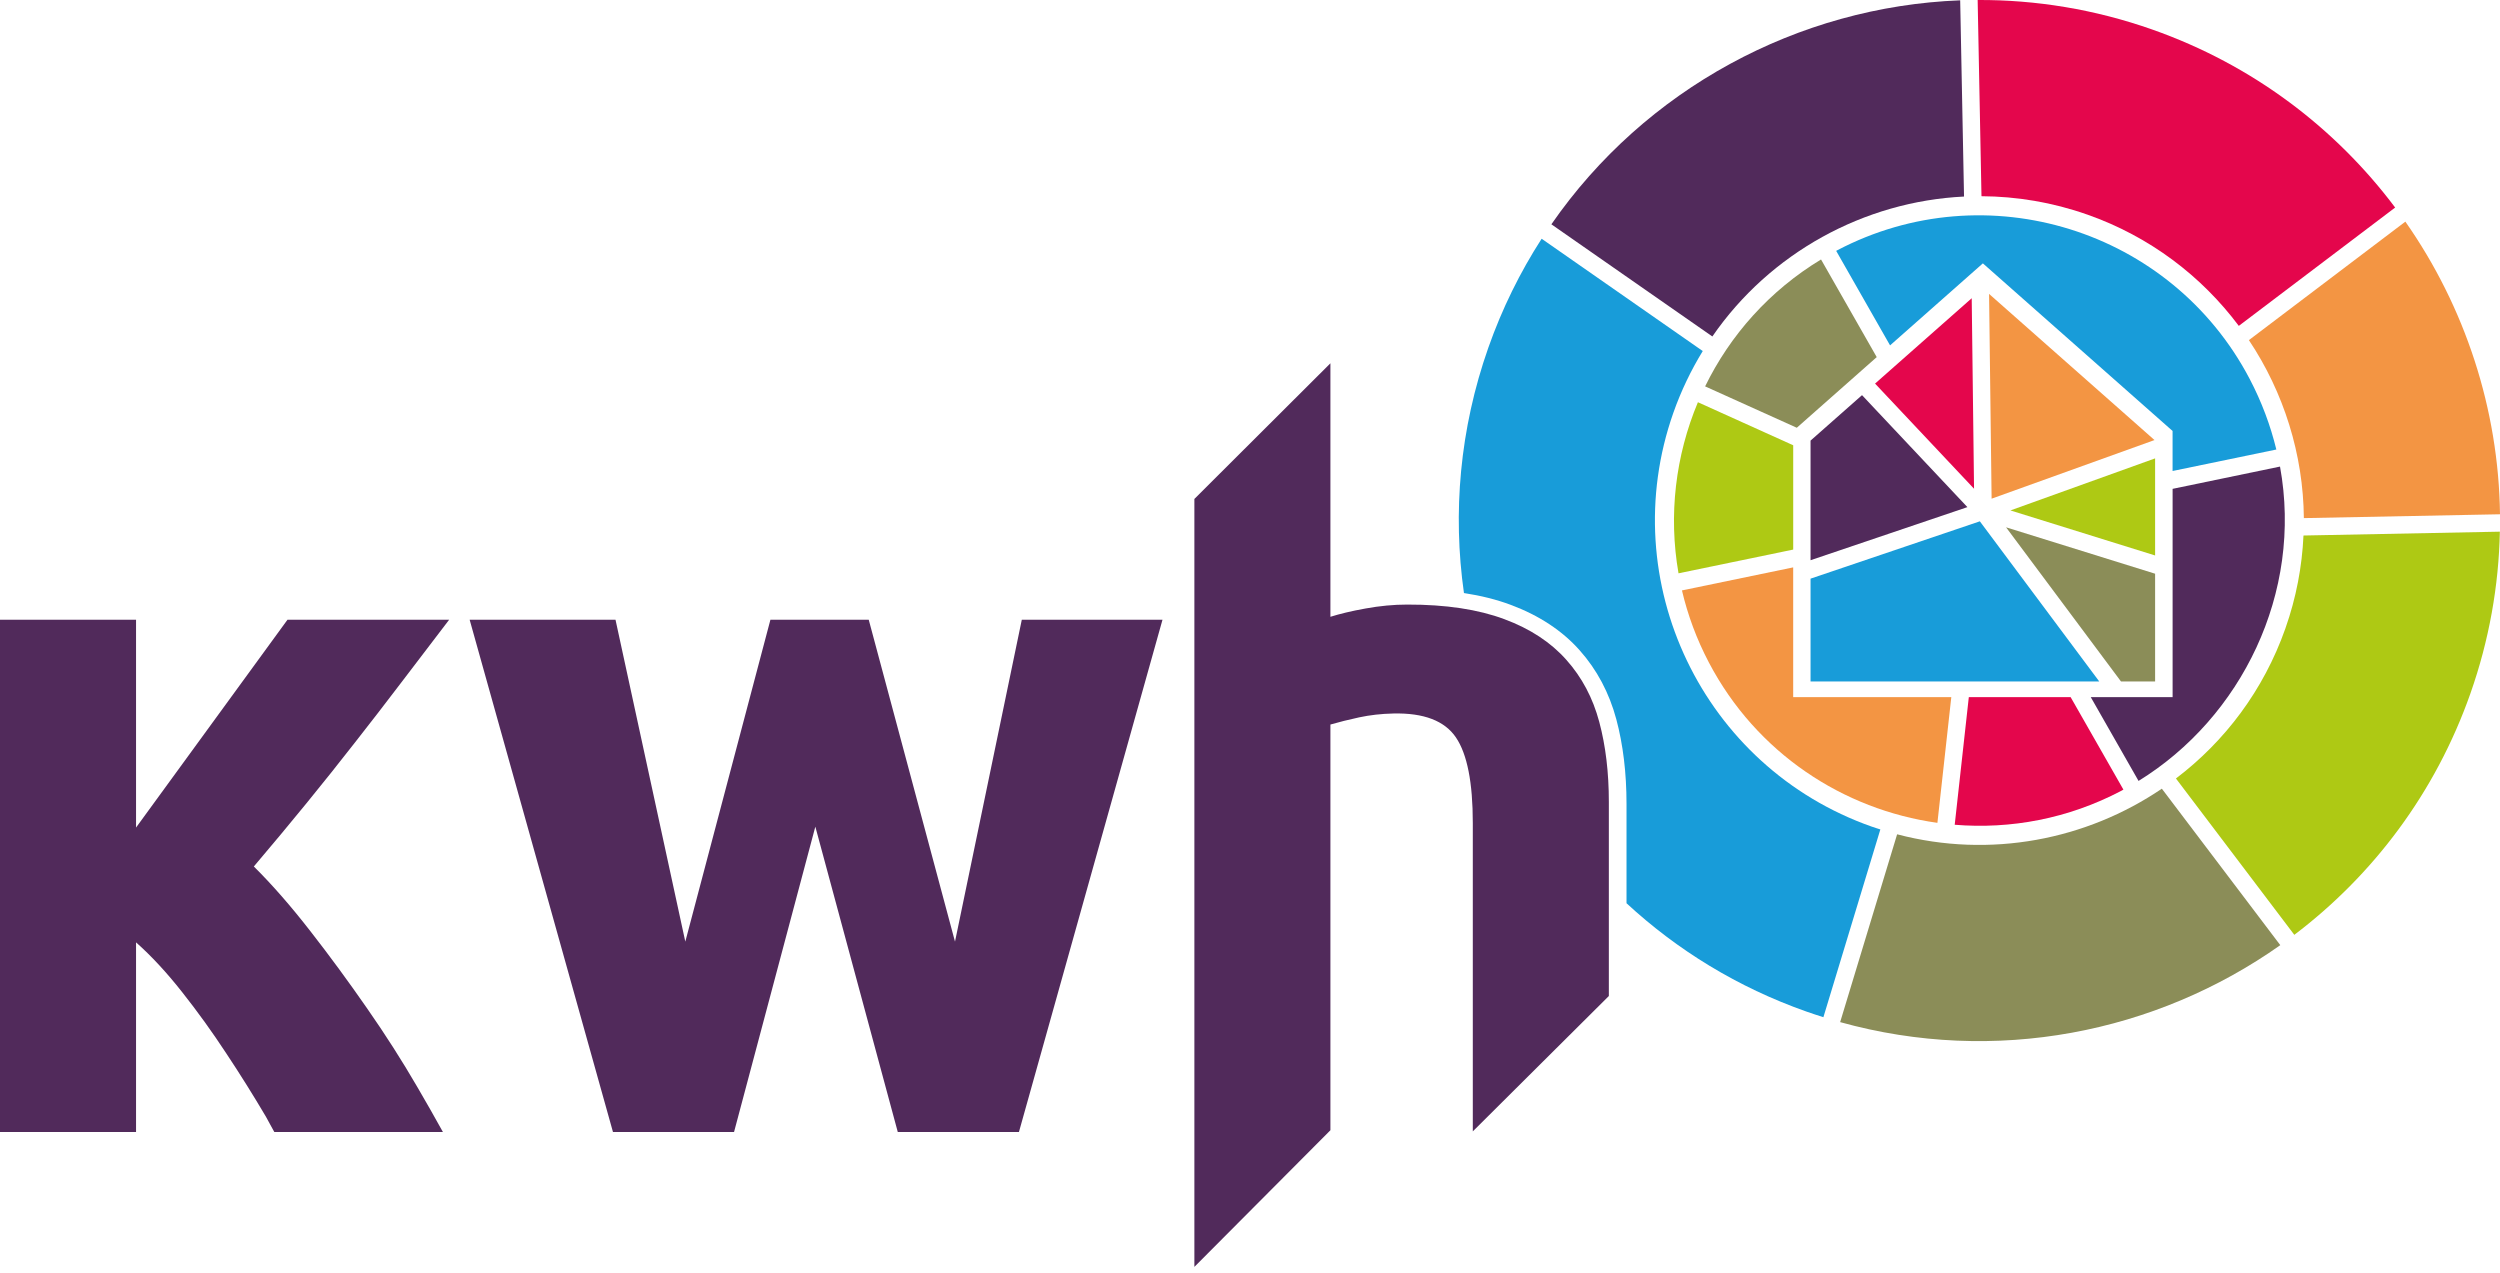 <svg width="165" height="84" viewBox="0 0 165 84" fill="none" xmlns="http://www.w3.org/2000/svg">
<path d="M123.865 23.571L120.188 17.125C116.78 19.187 114.185 22.127 112.538 25.501L118.588 28.232L123.865 23.569V23.571Z" fill="#8B8D58"/>
<path d="M118.35 29.387L112.062 26.547C110.584 30.071 110.11 33.993 110.782 37.839L118.352 36.272V29.387H118.35Z" fill="#AEC914"/>
<path d="M118.35 46.01V37.447L111.009 38.968C111.39 40.588 111.977 42.186 112.787 43.726C115.921 49.698 121.651 53.44 127.869 54.308L128.786 46.01H118.352H118.35Z" fill="#F39543"/>
<path d="M129.942 46.01L129.011 54.434C132.69 54.737 136.492 54.04 139.993 52.2C140.044 52.173 140.093 52.142 140.145 52.115L136.661 46.01H129.939H129.942Z" fill="#E4064C"/>
<path d="M143.392 46.01H137.99L141.144 51.541C147.917 47.37 152.004 39.139 150.481 30.794L143.392 32.264V46.012V46.01Z" fill="#512A5B"/>
<path d="M130.87 17.382L143.39 28.444V31.086L150.238 29.668C149.856 28.099 149.277 26.53 148.469 24.992C143.303 15.154 131.097 11.352 121.259 16.518C121.234 16.531 121.212 16.545 121.188 16.558L124.744 22.795L130.867 17.384L130.87 17.382Z" fill="#189CD9"/>
<path d="M139.984 44.975H142.237V37.865L132.401 34.803L139.984 44.975Z" fill="#8B8D58"/>
<path d="M142.237 36.661V30.253L132.688 33.688L142.237 36.661Z" fill="#AEC914"/>
<path d="M142.197 29.044L131.279 19.398L131.446 32.913L142.197 29.044Z" fill="#F39543"/>
<path d="M130.133 19.683L123.754 25.317L130.287 32.257L130.133 19.683Z" fill="#E4064C"/>
<path d="M122.893 26.08L119.496 29.08V36.975L129.848 33.47L122.893 26.08Z" fill="#512A5B"/>
<path d="M119.496 38.191V44.975H138.549L130.67 34.407L119.496 38.191Z" fill="#189CD9"/>
<path d="M129.626 12.972L129.372 0.022C118.65 0.432 108.57 5.883 102.391 14.804L113.015 22.207C116.821 16.689 123.017 13.295 129.628 12.972H129.626Z" fill="#512A5B"/>
<path d="M137.754 14.159C141.896 15.617 145.308 18.23 147.761 21.508L158.08 13.698C154.147 8.458 148.683 4.285 142.054 1.95C138.244 0.608 134.351 -0.017 130.525 0L130.778 12.95C133.095 12.963 135.45 13.348 137.756 14.161L137.754 14.159Z" fill="#E4064C"/>
<path d="M152.055 34.195L165 33.942C164.909 26.977 162.685 20.244 158.754 14.628L148.427 22.448C150.728 25.895 152.017 29.98 152.055 34.198V34.195Z" fill="#F39543"/>
<path d="M150.839 41.469C149.399 45.56 146.833 48.937 143.612 51.38L151.425 61.699C156.606 57.773 160.733 52.344 163.048 45.767C164.29 42.239 164.918 38.642 164.991 35.09L152.03 35.344C151.937 37.385 151.552 39.444 150.839 41.467V41.469Z" fill="#AEC914"/>
<path d="M125.21 55.064L121.45 67.46C131.687 70.309 142.301 68.172 150.499 62.38L142.682 52.053C137.701 55.431 131.362 56.68 125.212 55.064H125.21Z" fill="#8B8D58"/>
<path d="M123.529 54.555C112.391 50.633 106.522 38.382 110.441 27.244C110.953 25.793 111.608 24.433 112.382 23.169L101.748 15.757C100.327 17.963 99.139 20.364 98.231 22.944C96.339 28.319 95.869 33.855 96.621 39.141C97.754 39.315 98.783 39.573 99.702 39.918C101.574 40.614 103.107 41.623 104.256 42.918C105.396 44.196 106.21 45.729 106.678 47.477C107.123 49.142 107.35 51.018 107.35 53.054V59.614C110.684 62.697 114.682 65.165 119.229 66.765C119.601 66.897 119.972 67.017 120.344 67.135L124.103 54.742C123.912 54.679 123.718 54.624 123.529 54.555Z" fill="#189CD9"/>
<path d="M18.97 40.904H29.643C27.52 43.673 25.436 46.455 23.411 49.026C21.381 51.632 19.16 54.352 16.753 57.188C17.958 58.381 19.202 59.807 20.488 61.461C21.773 63.108 23.015 64.804 24.223 66.545C25.43 68.277 26.534 70.004 27.538 71.733C28.023 72.563 28.822 73.955 29.233 74.713H18.105C17.922 74.406 17.739 74.021 17.548 73.696C16.727 72.305 15.857 70.912 14.933 69.521C14.009 68.114 13.039 66.765 12.017 65.474C10.993 64.174 9.983 63.088 8.979 62.196V74.713H0V40.904H8.979V54.619L18.973 40.904H18.97Z" fill="#512A5B"/>
<path d="M105.551 47.646C105.129 46.065 104.407 44.703 103.381 43.552C102.357 42.397 100.993 41.498 99.284 40.864C97.576 40.225 95.435 39.895 92.869 39.902C91.985 39.902 91.068 39.989 90.129 40.16C89.181 40.329 88.413 40.519 87.807 40.708V23.977L78.829 32.931V83.614L87.807 74.596V47.819C88.371 47.654 89.003 47.499 89.706 47.345C90.409 47.196 91.162 47.107 91.965 47.091C93.971 47.045 95.346 47.572 96.092 48.672C96.835 49.767 97.205 51.645 97.205 54.321V74.671L106.184 65.737V52.93C106.184 50.984 105.974 49.226 105.551 47.646Z" fill="#512A5B"/>
<path d="M53.811 54.563L48.447 74.711H40.456L30.996 40.901H40.623L45.23 62.147L50.848 40.901H57.336L63.03 62.147L67.439 40.901H76.725L67.25 74.711H59.253L53.813 54.563H53.811Z" fill="#512A5B"/>
</svg>
